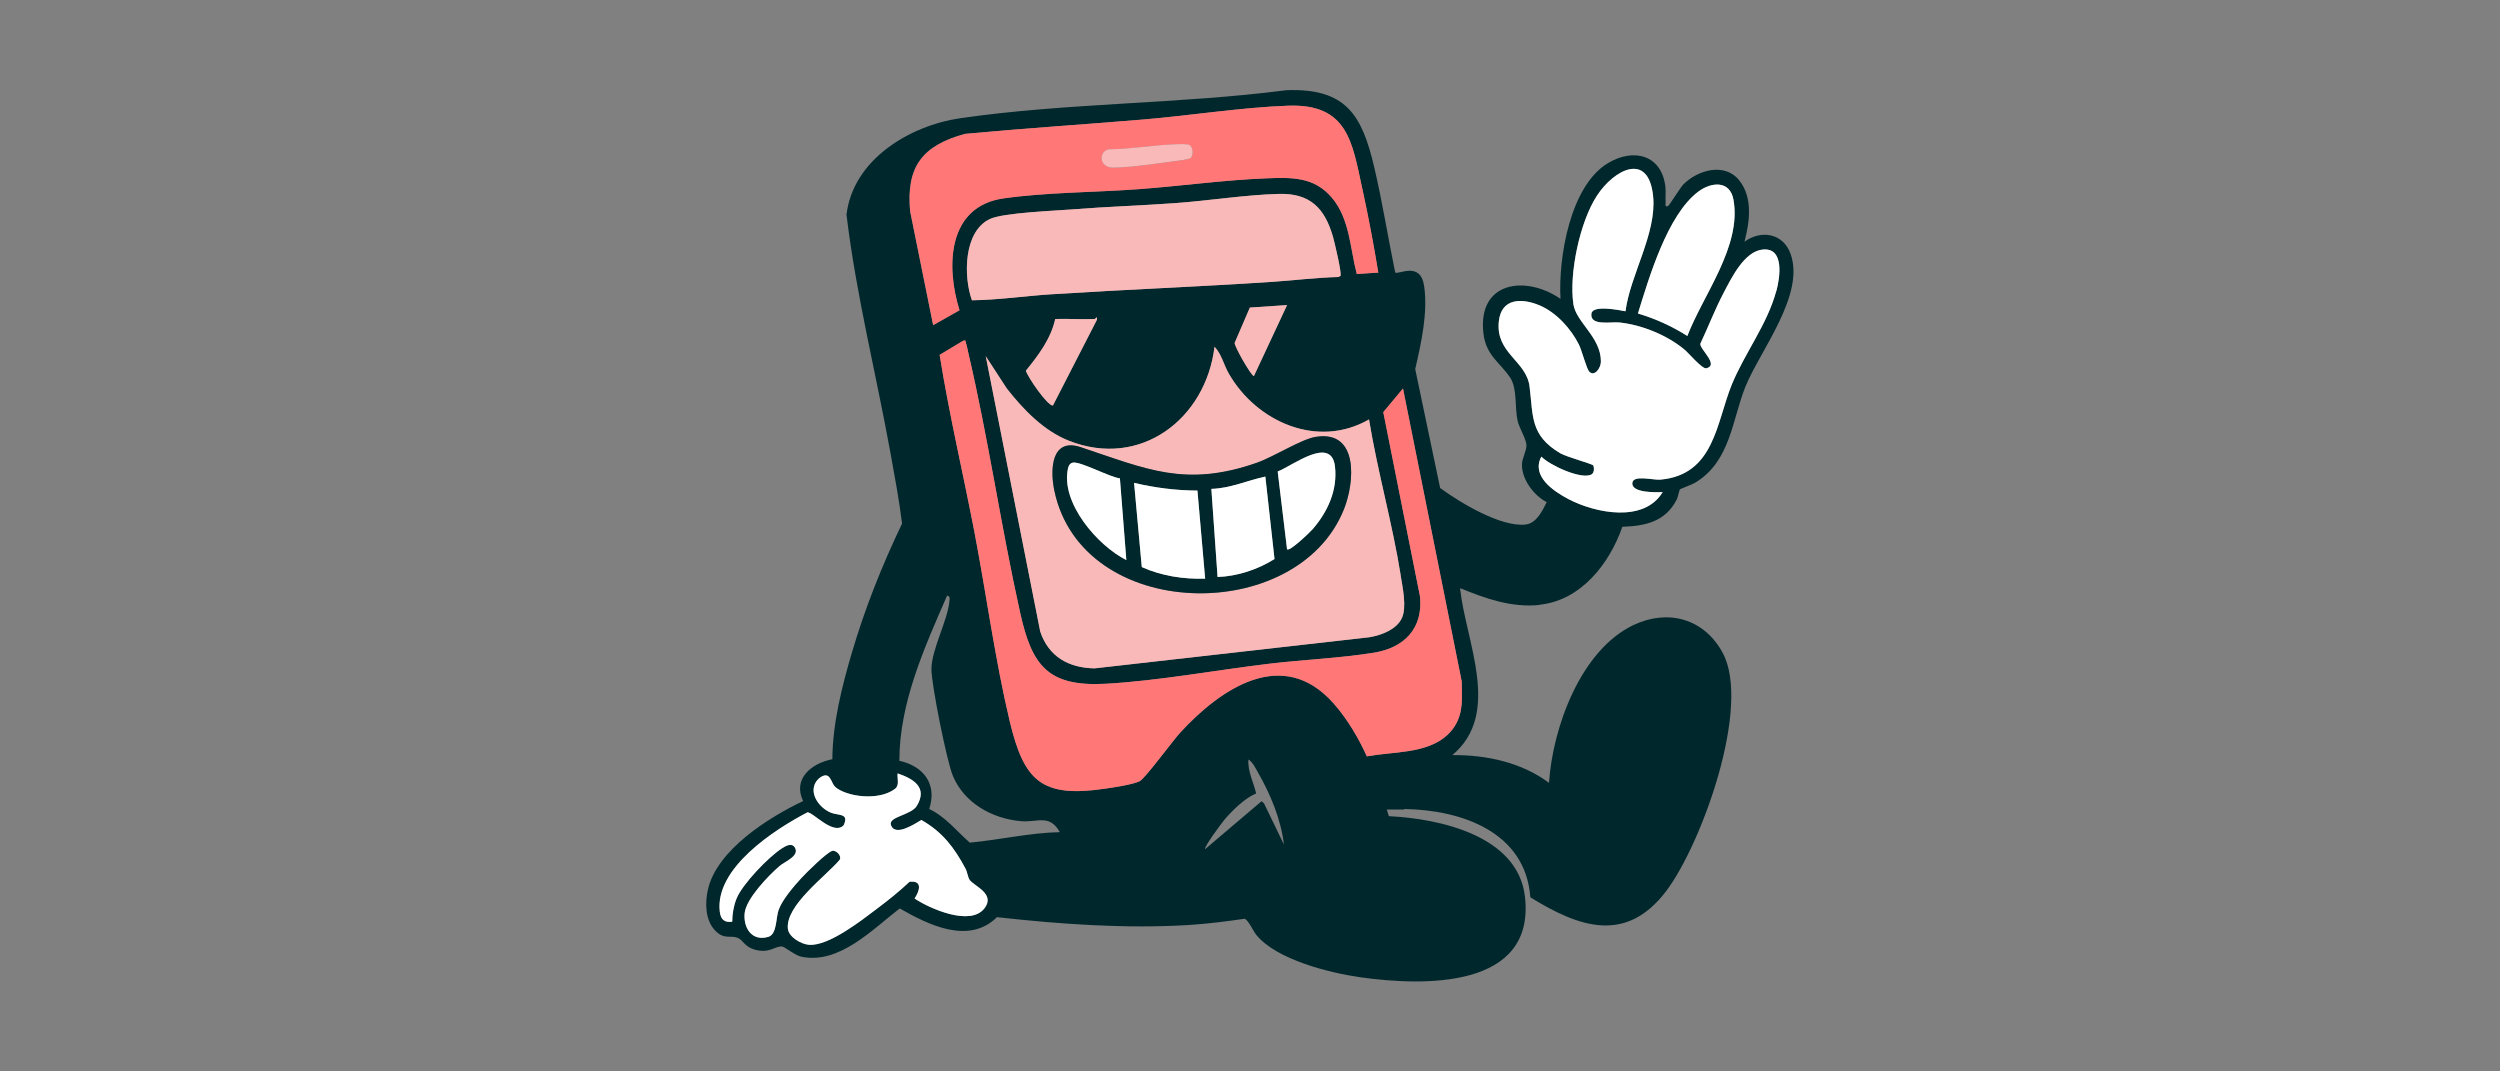 <?xml version="1.0" encoding="UTF-8"?>
<svg id="Layer_1" data-name="Layer 1" xmlns="http://www.w3.org/2000/svg" viewBox="0 0 350 150">
  <rect x="0" y="0" width="350" height="150" fill="#808080" stroke="none"/>
  <defs>
    <style>
      .cls-1 {
        fill: #f77;
      }

      .cls-2 {
        fill: #fff;
      }

      .cls-3 {
        fill: #00272c;
      }

      .cls-4 {
        fill: #f9b9b9;
      }
    </style>
  </defs>
  <path class="cls-3" d="M215.54,84.66c5.81-.59,9.8-5.77,11.59-10.91,3.25-.11,6.06-.73,7.62-3.84.18-.35.34-1.3.44-1.4.08-.08,1.73-.68,2.18-.96,4.89-2.98,5.13-8.76,6.97-13.37,2.03-5.06,8.43-12.9,6.33-18.67-1.04-2.86-4.12-3.37-6.44-1.67.72-2.8,1.21-6.21-.78-8.64-2.04-2.49-5.81-1.38-7.78.62-.44.45-1.98,2.98-2.16,3.04-.48.15-.31-.33-.32-.54-.06-.71.05-1.43-.03-2.14-.51-4.5-4.44-5.51-8.05-3.34-5.32,3.2-6.96,13.3-6.64,19-4.92-3.38-11.64-2.42-10.79,4.84.36,3.1,2.32,4.05,3.75,6.2,1.03,1.56.6,4.19,1.05,6.09.24.98,1.19,2.5,1.22,3.33.03.78-.58,1.83-.62,2.61-.11,2.13,1.64,4.45,3.46,5.39-.61,1.22-1.43,2.95-2.93,3.13-3.46.42-9.26-3.1-11.99-5.11l-3.49-16.65c.84-3.64,1.79-7.86,1.25-11.62-.51-3.54-3.62-1.54-4.05-1.9-1.01-4.88-1.79-9.85-2.93-14.71-1.72-7.37-3.97-11.13-12.33-10.81-14.95,1.94-30.76,1.76-45.63,3.92-7.08,1.03-15.01,5.78-15.93,13.5,1.35,11.27,4.18,22.4,6.2,33.6.58,3.2,1.18,6.41,1.58,9.65-2.79,5.82-5.21,11.88-7.03,18.09-1.41,4.79-2.69,9.89-2.73,14.9-2.87.55-5.6,2.7-4.09,5.86-4.79,2.26-12.04,6.82-13.32,12.34-.43,1.85-.41,4.3.98,5.76,1.32,1.39,2.18.6,3.25,1.08.67.3.92,1.22,2.29,1.61,2.11.6,2.86-.53,3.87-.43.34.03,1.78,1.24,2.7,1.43,5.3,1.1,9.97-3.86,13.75-6.76,4.02,2.29,9.65,5.12,13.62,1.22,8.77.98,18.02,1.64,26.84,1.1,2.59-.16,5.22-.5,7.79-.87.5.04,1.24,1.72,1.66,2.24,2.84,3.49,10.28,5.34,14.61,5.95,8.79,1.24,24.52,1.67,23.01-11.32-1-8.54-11.98-10.89-19.05-11.24-.1-.31-.19-.62-.29-.93h2.42v-.07c8,.12,17,3.17,17.68,12.36,6.84,4.23,13.41,6.54,19.03-.89,4.94-6.54,11.96-25.88,7.88-33.37-2.58-4.73-7.59-6.15-12.44-3.87-7.44,3.51-11.35,14.4-11.86,22.11-3.84-2.88-8.77-3.92-13.53-3.89,6.97-5.84,1.86-15.89,1.08-23.37,3.58,1.45,7.15,2.75,11.12,2.35ZM237.77,26.83c1.82-1.36,4.41-1.59,4.91,1.11,1.19,6.53-4.22,13.3-6.45,19.1-2.15-1.37-4.47-2.42-6.92-3.15,1.56-5.03,4.12-13.82,8.46-17.07ZM215.78,63.92c1.12,1.19,5.64,3.3,7.04,2.49.36-.21.4-.92.22-1.25-.12-.22-3.72-1.18-4.62-1.71-4.22-2.5-3.77-5.18-4.29-9.35-.45-3.6-4.78-4.64-4.3-9.11.35-3.28,3.22-3.28,5.7-2.24,2.35.99,4.4,3.27,5.52,5.51.4.81,1.06,3.37,1.43,3.76.72.77,1.64-.47,1.64-1.41,0-3.43-3.49-5.48-3.86-8.06-.61-4.3.92-11.53,3.32-15.18,2.37-3.62,7.22-6.22,7.85.12.51,5.2-3.2,10.97-3.87,16.09-.86-.16-4.61-.93-4.77.33-.23,1.77,2.71,1.11,3.96,1.24,3.15.35,6.57,1.75,9.02,3.75.63.51,2.53,2.81,3.12,2.66,1.83-.46-.95-2.66-.85-3.44,1.11-2.35,2.06-4.84,3.27-7.14,1.08-2.05,2.87-5.77,5.44-6.04,3.1-.33,2.44,3.93,1.93,5.82-1.27,4.68-4.41,8.67-6.21,13.05-2.19,5.35-2.43,12.66-10.02,13.34-1.04.09-3.93-.75-3.92.55,0,1.32,3.35,1.24,4.25,1.19-2.59,4.33-9.41,2.97-13.2.98-2.1-1.11-5.24-3.22-3.78-5.95ZM192.74,105.68c-.46.07-.92.14-1.39.21-.44-1-1.1-2.35-2.03-3.85-.67-1.07-1.53-2.35-2.65-3.6-7.09-7.97-15.74-2.06-21.42,4.1-1.05,1.14-4.98,6.51-5.71,6.84-1.11.49-3.53.84-4.81,1.03-8.94,1.33-11.38-1.08-13.38-9.48-2.04-8.57-3.26-17.74-4.93-26.44-1.59-8.27-3.55-16.51-4.87-24.81l3.32-1.99c.46-.07.26.08.35.31.15.39.24.96.34,1.39,2.82,12.03,4.58,24.37,7.27,36.43,1.63,7.31,3.84,10.35,11.94,9.91,7.34-.4,15.55-1.93,22.94-2.81,4.78-.57,9.98-.78,14.68-1.55,4.23-.69,6.87-3.42,6.41-7.87l-5.14-25.8,2.76-3.31,8.22,41.01c.02,2.25.27,4.35-1.02,6.32-2.31,3.53-7.14,3.47-10.87,3.95ZM196.1,80.57c.27,1.67.89,4.48.15,6-.77,1.59-2.87,2.36-4.5,2.64l-38.5,4.36c-3.62-.06-6.43-1.63-7.61-5.15l-7.63-38.56,2.94,4.52c2.3,2.94,5.15,5.92,8.69,7.32,10.03,3.97,19.19-3.06,20.4-13.15.97.99,1.28,2.5,1.99,3.74,3.89,6.78,12.45,10.57,19.64,6.43,1.19,7.29,3.28,14.57,4.44,21.85ZM143.63,51.9c1.76-2.17,3.49-4.45,4.11-7.24,1.83-.06,3.69.08,5.52,0,.1,0,.38-.56.32.1l-6.17,12.02c-.79,0-3.5-3.95-3.78-4.88ZM172.85,48.01l2.13-4.95,5.21-.35-4.65,9.95c-.49-.22-2.69-4.11-2.69-4.65ZM187.67,38.61l-.27.17c-3.11.08-6.18.47-9.27.68-10.31.68-20.63,1.08-30.94,1.74-3.7.24-7.41.79-11.12.84-1.2-3.33-1.18-9.65,2.52-11.38,1.88-.88,9.08-1.15,11.63-1.35,4.75-.38,9.52-.53,14.28-.87,4.73-.34,9.82-1.16,14.5-1.29,4.41-.13,6.46,1.98,7.62,6.01.21.72,1.26,5.18,1.05,5.47ZM135.13,18.74c8.27-.77,16.55-1.31,24.83-2,6.61-.55,13.79-1.7,20.34-1.94,8.41-.31,9.01,5.12,10.42,11.64.84,3.88,1.59,7.83,2.23,11.72l-3.01.19c-.96-3.61-.96-7.69-3.49-10.68-2.48-2.94-5.63-2.85-9.19-2.71-5.82.23-11.91,1.07-17.75,1.51-6.12.46-13.05.44-19.04,1.3-7.85,1.13-8.08,9.51-6.15,15.66l-3.69,2.08-3.22-15.93c-.58-6.29,1.74-9.22,7.71-10.85ZM137.78,127.21c-1.96,2.48-7.61.01-9.74-1.42.74-1.1,1.14-2.56-.71-2.34-1.42,1.34-2.95,2.56-4.5,3.73-2.21,1.67-6.82,5.31-9.58,5.09-1.11-.09-2.83-1.08-2.95-2.27-.32-3.27,5.32-7.33,7.25-9.62.34-.58-.51-1.39-1.03-1.26-.74.18-3.71,3.12-4.38,3.86-1.04,1.14-2.64,3-3.14,4.43-.4,1.16-.21,3.38-1.44,3.75-2.29.68-3.51-1.25-3.31-3.31.2-2.02,3.33-5.26,4.87-6.59.72-.63,2.88-1.42,2.16-2.61-.45-.73-1.33-.19-1.83.13-1.86,1.2-5.55,5.02-6.35,7.06-.39.98-.59,2.16-.59,3.2-1.11.16-1.61-.33-1.74-1.4-.72-6.08,7.61-11.48,12.27-13.91.75-.07,3.63,3.29,5.07,1.81.81-1.72-.71-1.34-1.75-1.75-1.58-.63-3.15-2.62-2.14-4.3.35-.58,1.37-1.36,1.9-.65.56.75.34,1.18,1.47,1.78,2.09,1.1,5.81,1.3,7.73-.2.64-.5.26-1.43.35-2.14,2.21.75,4.24,1.96,2.69,4.53-.82,1.36-4.13,1.51-3.61,2.76.64,1.55,3.25-.19,4.24-.77,2.94,1.66,4.63,3.89,6.18,6.81.26.48.32,1.21.58,1.58.63.88,3.69,1.95,2.04,4.02ZM135.77,117.97c-1.86-1.63-3.39-3.62-5.68-4.71,1.15-3.5-.8-6-4.18-6.75,0-8.11,3.51-15.84,6.68-23.12.42.11.37.31.34.65-.19,2.73-2.51,6.82-2.53,9.63-.01,2.14,2.16,12.97,3.01,14.97,1.6,3.79,5.47,5.96,9.48,6.32,2.39.22,4-1.06,5.49,1.54-4.25.09-8.43,1.08-12.61,1.47ZM176.96,112.47l-.34-.3-7.9,6.71c-.22-.26,2.34-3.69,2.7-4.12,1.14-1.33,2.84-3.01,4.44-3.68-.37-1.58-1.2-3.09-1.08-4.75.59.36.98,1.19,1.33,1.8,1.75,3.05,3.23,6.59,3.64,10.1l-2.79-5.76Z"/>
  <path class="cls-1" d="M203.61,101.73c-2.31,3.53-7.14,3.47-10.87,3.95-.46.07-.92.14-1.39.21-.44-1-1.1-2.35-2.03-3.85-.67-1.07-1.53-2.35-2.65-3.6-7.09-7.97-15.74-2.06-21.42,4.1-1.05,1.14-4.98,6.51-5.71,6.84-1.11.49-3.53.84-4.81,1.03-8.94,1.33-11.38-1.08-13.38-9.48-2.04-8.57-3.26-17.74-4.93-26.44-1.59-8.27-3.55-16.51-4.87-24.81l3.32-1.99c.46-.07.26.08.35.31.15.39.24.96.34,1.39,2.82,12.03,4.58,24.37,7.27,36.43,1.63,7.31,3.84,10.35,11.94,9.91,7.34-.4,15.55-1.93,22.94-2.81,4.78-.57,9.98-.78,14.68-1.55,4.23-.69,6.87-3.42,6.41-7.87l-5.14-25.8,2.76-3.31,8.22,41.01c.02,2.25.27,4.35-1.02,6.32Z"/>
  <path class="cls-4" d="M196.1,80.57c-1.16-7.27-3.25-14.56-4.44-21.85-7.19,4.15-15.76.35-19.64-6.43-.71-1.24-1.02-2.75-1.99-3.74-1.21,10.09-10.37,17.12-20.4,13.15-3.53-1.4-6.39-4.39-8.69-7.32l-2.94-4.52,7.63,38.56c1.18,3.52,3.99,5.09,7.61,5.15l38.5-4.36c1.63-.28,3.73-1.05,4.5-2.64.74-1.53.12-4.33-.15-6ZM188.14,71.33c-.59,1.46-1.37,2.79-2.29,3.98-.15.2-.31.39-.48.58-.41.48-.84.93-1.3,1.36-.18.17-.37.34-.56.5-.29.25-.58.48-.88.71-.2.15-.4.3-.61.45-2.27,1.6-4.91,2.74-7.71,3.42-.25.06-.51.12-.76.17-7.7,1.62-16.39-.22-21.61-5.6-.19-.2-.38-.4-.56-.6-.09-.1-.18-.21-.27-.31-.62-.74-1.17-1.53-1.66-2.39-.21-.37-.4-.74-.59-1.13-.06-.13-.12-.26-.18-.39-.34-.79-.64-1.62-.87-2.5-.08-.29-.14-.59-.21-.89-.04-.19-.08-.39-.11-.58-.3-1.85-.25-4.1.84-5.15.03-.03.07-.07.11-.1.11-.1.23-.18.37-.25.09-.05.18-.08.27-.12.56-.2,1.29-.18,2.22.13,2.12.7,4.04,1.39,5.86,1.97.26.08.52.17.78.25.08.02.15.05.23.07.25.08.49.15.74.22.55.16,1.08.31,1.62.45.4.1.8.2,1.2.29.34.08.69.14,1.03.21.29.05.58.1.87.14,3.67.54,7.46.29,12.34-1.42,1.56-.55,3.75-1.8,5.65-2.69.18-.08.36-.17.53-.24.35-.16.69-.29,1-.4.4-.14.76-.24,1.08-.29.99-.16,1.81-.09,2.47.15.28.1.53.23.76.39,2.47,1.76,1.84,6.74.68,9.62Z"/>
  <path class="cls-2" d="M248.67,40.76c-1.27,4.68-4.41,8.67-6.21,13.05-2.19,5.35-2.43,12.66-10.02,13.34-1.04.09-3.93-.75-3.92.55,0,1.32,3.35,1.24,4.25,1.19-2.59,4.33-9.41,2.97-13.2.98-2.1-1.11-5.24-3.22-3.78-5.95,1.12,1.19,5.64,3.3,7.04,2.49.36-.21.4-.92.22-1.25-.12-.22-3.72-1.18-4.62-1.71-4.22-2.5-3.77-5.18-4.29-9.35-.45-3.6-4.78-4.64-4.3-9.11.35-3.28,3.22-3.28,5.7-2.24,2.35.99,4.4,3.27,5.52,5.51.4.81,1.06,3.37,1.43,3.76.72.77,1.64-.47,1.64-1.41,0-3.43-3.49-5.48-3.86-8.06-.61-4.3.92-11.53,3.32-15.18,2.37-3.62,7.22-6.22,7.85.12.51,5.2-3.2,10.97-3.87,16.09-.86-.16-4.61-.93-4.77.33-.23,1.77,2.71,1.11,3.96,1.24,3.15.35,6.57,1.75,9.02,3.75.63.51,2.53,2.81,3.12,2.66,1.83-.46-.95-2.66-.85-3.44,1.11-2.35,2.06-4.84,3.27-7.14,1.08-2.05,2.87-5.77,5.44-6.04,3.1-.33,2.44,3.93,1.93,5.82Z"/>
  <path class="cls-1" d="M190.73,26.44c-1.42-6.52-2.01-11.95-10.42-11.64-6.55.24-13.73,1.39-20.34,1.94-8.27.69-16.56,1.22-24.83,2-5.96,1.63-8.29,4.56-7.71,10.85l3.22,15.93,3.69-2.08c-1.92-6.15-1.7-14.53,6.15-15.66,5.98-.86,12.92-.84,19.04-1.3,5.84-.44,11.92-1.28,17.75-1.51,3.56-.14,6.71-.23,9.19,2.71,2.53,2.99,2.53,7.07,3.49,10.68l3.01-.19c-.64-3.9-1.39-7.85-2.23-11.72ZM166.94,21.66c-.04.18-.11.34-.21.44-.02.02-.03.03-.06.04,0,0,0,0,0,0-.03.02-.08.04-.13.06,0,0,0,0,0,0-.05.02-.12.04-.19.06-.09.03-.19.05-.31.07h0c-.3.06-.65.11-.96.15-.03,0-.06,0-.08.01-.13.02-.26.03-.36.05-.06,0-.11.02-.16.02-1.5.2-3.6.5-5.52.7-.48.05-.95.1-1.4.13-.63.05-1.21.08-1.71.08-.35,0-.63-.06-.87-.18-.09-.05-.18-.1-.25-.15-.04-.03-.07-.06-.11-.09-.05-.05-.1-.1-.14-.16-.1-.13-.17-.27-.21-.42-.13-.47.02-1.01.44-1.32.14-.11.32-.19.53-.24,2.7-.03,5.41-.46,8.1-.64.31-.02.63-.04.94-.05.07,0,.14,0,.21,0,.11,0,.26-.01.42-.02.57-.02,1.37-.03,1.64.13.02.01.03.02.05.03.02.01.03.03.05.04.27.26.38.84.28,1.28Z"/>
  <path class="cls-4" d="M187.67,38.61l-.27.17c-3.11.08-6.18.47-9.27.68-10.31.68-20.63,1.08-30.94,1.74-3.7.24-7.41.79-11.12.84-1.2-3.33-1.18-9.65,2.52-11.38,1.88-.88,9.08-1.15,11.63-1.35,4.75-.38,9.52-.53,14.28-.87,4.73-.34,9.82-1.16,14.5-1.29,4.41-.13,6.46,1.98,7.62,6.01.21.72,1.26,5.18,1.05,5.47Z"/>
  <path class="cls-2" d="M137.78,127.21c-1.96,2.48-7.61.01-9.74-1.42.74-1.1,1.14-2.56-.71-2.34-1.42,1.34-2.95,2.56-4.5,3.73-2.21,1.67-6.82,5.31-9.58,5.09-1.11-.09-2.83-1.08-2.95-2.27-.32-3.27,5.32-7.33,7.25-9.62.34-.58-.51-1.39-1.03-1.26-.74.18-3.71,3.12-4.38,3.86-1.04,1.14-2.64,3-3.14,4.43-.4,1.16-.21,3.38-1.44,3.75-2.29.68-3.51-1.25-3.31-3.31.2-2.02,3.33-5.26,4.87-6.59.72-.63,2.88-1.42,2.16-2.61-.45-.73-1.33-.19-1.83.13-1.86,1.2-5.55,5.02-6.35,7.06-.39.98-.59,2.16-.59,3.2-1.11.16-1.61-.33-1.74-1.4-.72-6.08,7.61-11.48,12.27-13.91.75-.07,3.63,3.29,5.07,1.81.81-1.72-.71-1.34-1.75-1.75-1.58-.63-3.15-2.62-2.14-4.3.35-.58,1.37-1.36,1.9-.65.56.75.34,1.18,1.47,1.78,2.09,1.1,5.81,1.3,7.73-.2.64-.5.26-1.43.35-2.14,2.21.75,4.24,1.96,2.69,4.53-.82,1.36-4.13,1.51-3.61,2.76.64,1.55,3.25-.19,4.24-.77,2.94,1.66,4.63,3.89,6.18,6.81.26.48.32,1.21.58,1.58.63.88,3.69,1.95,2.04,4.02Z"/>
  <path class="cls-2" d="M236.23,47.04c-2.15-1.37-4.47-2.42-6.92-3.15,1.56-5.03,4.12-13.82,8.46-17.07,1.82-1.36,4.41-1.59,4.91,1.11,1.19,6.53-4.22,13.3-6.45,19.1Z"/>
  <path class="cls-4" d="M153.57,44.76l-6.17,12.02c-.79,0-3.5-3.95-3.78-4.88,1.76-2.17,3.49-4.45,4.11-7.24,1.83-.06,3.69.08,5.52,0,.1,0,.38-.56.32.1Z"/>
  <path class="cls-4" d="M180.19,42.71l-4.65,9.95c-.49-.22-2.69-4.11-2.69-4.65l2.13-4.95,5.21-.35Z"/>
  <path class="cls-3" d="M184.24,61.15c6.03-.95,5.42,6.41,3.9,10.17-6.56,16.31-36.69,15.81-40.53-2.65-.61-2.93-.45-7.45,3.69-6.07,9.2,3.06,14.64,5.68,24.66,2.18,2.38-.83,6.22-3.31,8.27-3.63ZM180.19,76.9c.34.38,3.24-2.43,3.57-2.81,2.11-2.42,3.51-5.48,3.13-8.77-.5-4.39-5.92-.14-8.02.69l1.31,10.89ZM156.79,66.98c-1.38-.16-5.49-2.37-6.56-2.21-.44.07-.63.41-.72.82-1.05,4.82,4.13,10.79,8.17,12.83l-.9-11.43ZM177.15,66.73c-2.52.53-4.94,1.66-7.56,1.72l.87,12.34c2.8-.11,5.65-1.06,7.97-2.52l-1.28-11.53ZM167.64,68.68c-3-.01-5.96-.39-8.87-1.08l1.08,11.79c2.75,1.24,5.86,1.71,8.87,1.62l-1.08-12.33Z"/>
  <path class="cls-4" d="M166.72,22.1c-.23.23-1.77.39-2.25.46-2.41.32-6.32.9-8.63.91-1.98,0-2.1-2.24-.6-2.57,3.08-.03,6.18-.59,9.25-.7.49-.02,1.72-.09,2.07.11.47.28.55,1.4.16,1.79Z"/>
  <path class="cls-2" d="M167.64,68.68l1.08,12.33c-3.01.1-6.13-.38-8.87-1.62l-1.08-11.79c2.9.69,5.87,1.07,8.87,1.08Z"/>
  <path class="cls-2" d="M177.15,66.73l1.28,11.53c-2.32,1.47-5.17,2.41-7.97,2.52l-.87-12.34c2.62-.06,5.04-1.19,7.56-1.72Z"/>
  <path class="cls-2" d="M180.19,76.9l-1.31-10.89c2.1-.82,7.52-5.08,8.02-.69.38,3.28-1.02,6.34-3.13,8.77-.33.38-3.23,3.19-3.57,2.81Z"/>
  <path class="cls-2" d="M156.79,66.98l.9,11.43c-4.04-2.04-9.22-8.01-8.17-12.83.09-.41.28-.75.72-.82,1.07-.16,5.17,2.06,6.56,2.21Z"/>
</svg>